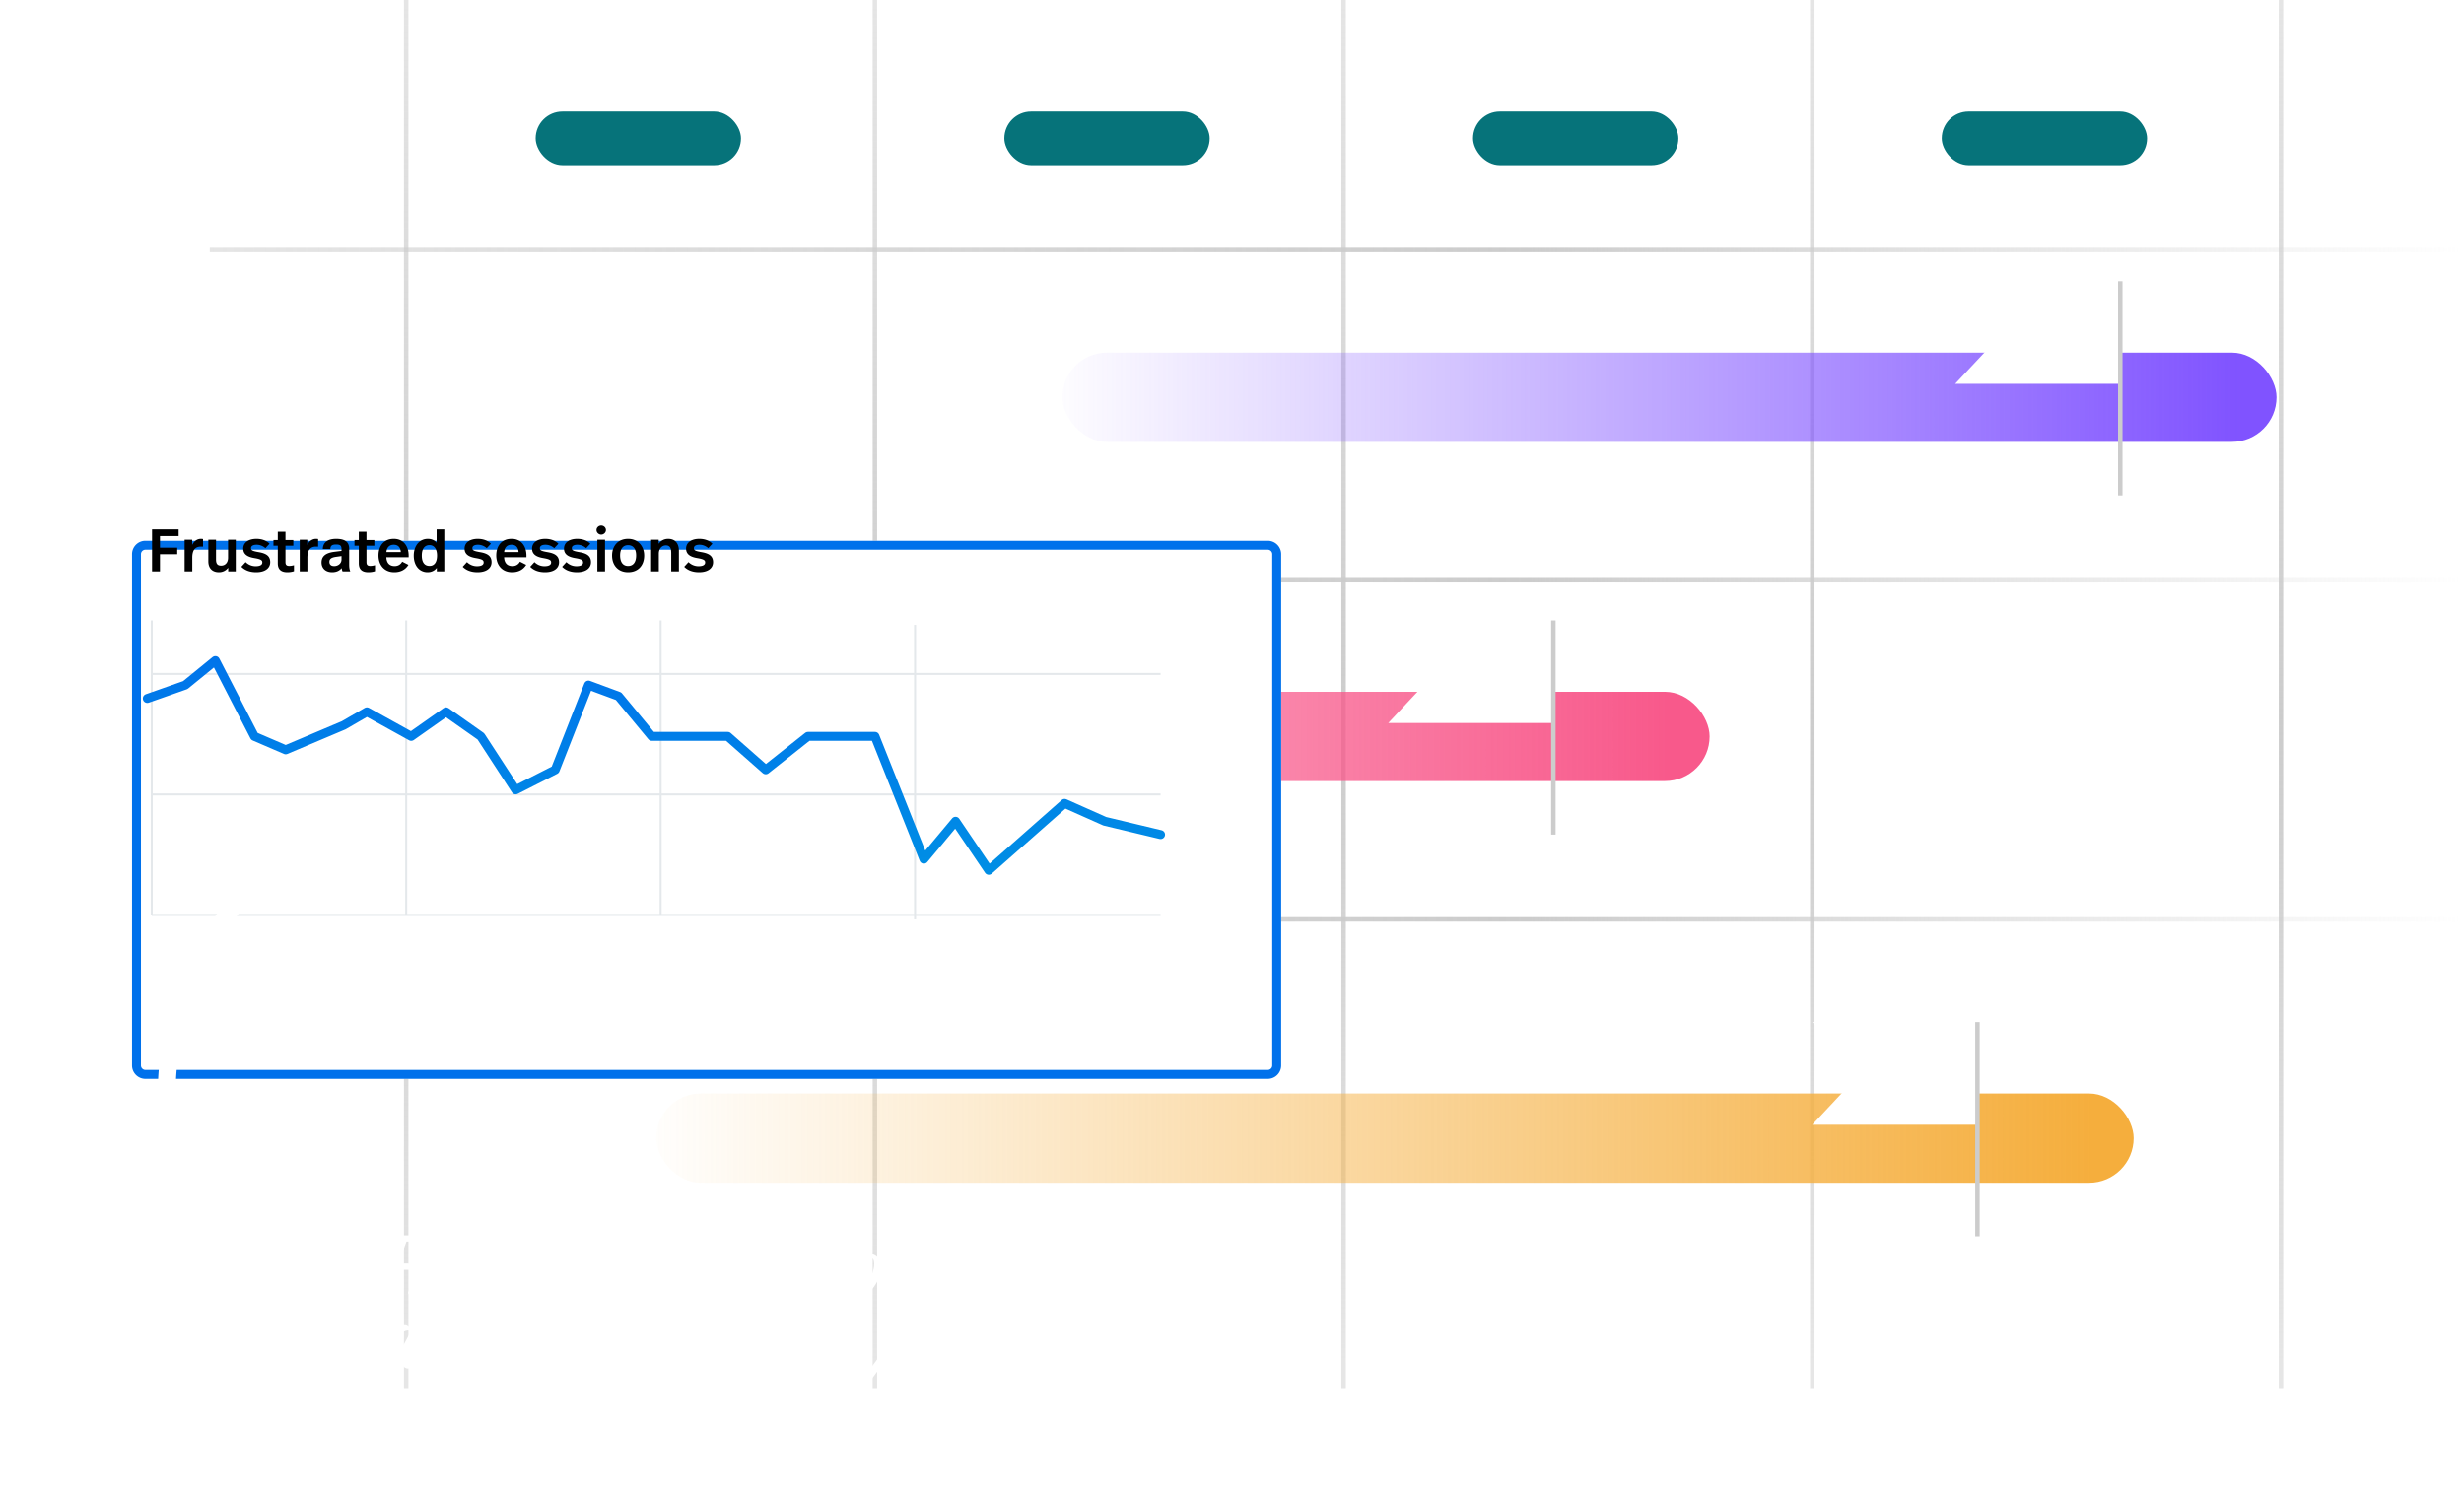 <svg width="552" height="334" fill="none" xmlns="http://www.w3.org/2000/svg">
  <path d="M91 0v311" stroke="url(#a)"/>
  <path d="M196 0v311" stroke="url(#b)"/>
  <path d="M301 0v311" stroke="url(#c)"/>
  <path d="M406 0v311" stroke="url(#d)"/>
  <path d="M511 0v311" stroke="url(#e)"/>
  <path d="M47 56h505" stroke="url(#f)"/>
  <path d="M47 130h505" stroke="url(#g)"/>
  <path d="M47 206h505" stroke="url(#h)"/>
  <rect x="238" y="79" width="272" height="20" rx="10" fill="url(#i)"/>
  <rect x="52" y="155" width="331" height="20" rx="10" fill="url(#j)"/>
  <rect x="147" y="245" width="331" height="20" rx="10" fill="url(#k)"/>
  <rect x="120" y="25" width="46" height="12" rx="6" fill="#06737A"/>
  <rect x="225" y="25" width="46" height="12" rx="6" fill="#06737A"/>
  <rect x="330" y="25" width="46" height="12" rx="6" fill="#06737A"/>
  <rect x="435" y="25" width="46" height="12" rx="6" fill="#06737A"/>
  <path d="M438 63h37v23h-37l10.756-11.5L438 63ZM311 139h37v23h-37l10.756-11.5L311 139ZM406 229h37v23h-37l10.756-11.5L406 229Z" fill="#fff"/>
  <path d="M475 63v48M348 139v48M443 229v48" stroke="#CCC"/>
  <g filter="url(#l)">
    <path d="M20 105a3 3 0 0 1 3-3h251.44a3 3 0 0 1 3 3v114.564a3 3 0 0 1-3 3H23a3 3 0 0 1-3-3V105Z" fill="#fff"/>
    <path d="M21 105a2 2 0 0 1 2-2h251.44a2 2 0 0 1 2 2v114.564a2 2 0 0 1-2 2H23a2 2 0 0 1-2-2V105Z" stroke="#0071EB" stroke-width="2"/>
  </g>
  <path d="M40.016 118.592h-5.954V128h1.774v-3.83h3.87v-1.479h-3.87v-2.594h4.18v-1.505Zm4.983 2.124c-.766 0-1.465.43-1.949 1.357v-1.156h-1.693V128h1.72v-3.078c0-1.949.86-2.473 1.976-2.473.094 0 .202 0 .43.014v-1.707a2.808 2.808 0 0 0-.484-.04Zm7.814.201h-1.72v4.032c0 1.089-.645 1.761-1.546 1.761-.806 0-1.156-.39-1.156-1.371v-4.422h-1.72v4.812c0 1.666.981 2.459 2.379 2.459.806 0 1.546-.336 2.07-1.008v.82h1.693v-7.083Zm4.633-.201c-1.707 0-2.957.792-2.957 2.177 0 1.169.78 1.841 2.46 2.123 1.586.269 1.814.511 1.814.995 0 .511-.47.833-1.492.833a3.154 3.154 0 0 1-2.244-.927l-.954 1.048c.739.753 1.827 1.223 3.32 1.223 2.029 0 3.144-.927 3.144-2.244 0-1.358-.86-1.949-2.567-2.245-1.398-.242-1.734-.403-1.734-.9 0-.457.417-.766 1.25-.766.753 0 1.412.282 1.976.766l.927-.995c-.658-.645-1.626-1.088-2.943-1.088Zm6.506-1.586h-1.72v1.854h-.968v1.264h.968v3.911c0 1.223.551 2.029 2.15 2.029.578 0 1.076-.094 1.479-.228v-1.344c-.31.08-.672.161-1.062.161-.645 0-.847-.282-.847-.874v-3.655h1.761v-1.264h-1.76v-1.854Zm6.838 1.586c-.766 0-1.465.43-1.949 1.357v-1.156h-1.693V128h1.72v-3.078c0-1.949.86-2.473 1.976-2.473.094 0 .201 0 .43.014v-1.707a2.81 2.81 0 0 0-.484-.04Zm4.536 0c-1.814 0-2.97.725-3.01 2.284h1.693c.013-.739.39-1.021 1.277-1.021.967 0 1.223.269 1.223 1.089v.349l-1.586.202c-2.083.255-2.89 1.088-2.89 2.392 0 1.263.874 2.177 2.392 2.177.753 0 1.573-.228 2.11-.927.04.255.108.511.202.739h1.734c-.202-.497-.242-.995-.242-1.546v-3.507c0-1.398-.793-2.231-2.903-2.231Zm1.183 3.857v.766c0 .887-.766 1.478-1.64 1.478-.753 0-1.075-.389-1.075-.954 0-.672.457-.981 1.572-1.129l1.143-.161Zm5.595-5.443h-1.72v1.854h-.968v1.264h.968v3.911c0 1.223.551 2.029 2.15 2.029.578 0 1.076-.094 1.479-.228v-1.344c-.31.08-.672.161-1.062.161-.645 0-.847-.282-.847-.874v-3.655h1.76v-1.264h-1.76v-1.854Zm6.115 1.586c-2.217 0-3.427 1.559-3.427 3.722 0 2.137 1.304 3.75 3.535 3.75 1.478 0 2.526-.605 3.172-1.653l-1.398-.712c-.31.578-.86.994-1.694.994-1.129 0-1.8-.672-1.854-1.975h5v-.35c0-2.191-1.21-3.776-3.334-3.776Zm-.013 1.317c.927 0 1.505.537 1.586 1.639h-3.226c.094-1.075.699-1.639 1.64-1.639Zm11.328-3.441h-1.72v2.997c-.444-.551-1.089-.873-1.976-.873-1.841 0-3.145 1.532-3.145 3.749 0 2.191 1.21 3.723 3.105 3.723.726 0 1.519-.269 2.056-.981V128h1.68v-9.408Zm-3.306 3.521c.954 0 1.68.766 1.68 2.339 0 1.586-.672 2.325-1.68 2.325-1.129 0-1.734-.806-1.734-2.325 0-1.505.632-2.339 1.734-2.339Zm10.804-1.397c-1.707 0-2.957.792-2.957 2.177 0 1.169.78 1.841 2.46 2.123 1.586.269 1.814.511 1.814.995 0 .511-.47.833-1.491.833a3.154 3.154 0 0 1-2.245-.927l-.954 1.048c.739.753 1.828 1.223 3.319 1.223 2.03 0 3.145-.927 3.145-2.244 0-1.358-.86-1.949-2.567-2.245-1.397-.242-1.733-.403-1.733-.9 0-.457.416-.766 1.25-.766.752 0 1.411.282 1.975.766l.928-.995c-.659-.645-1.627-1.088-2.944-1.088Zm7.568 0c-2.217 0-3.427 1.559-3.427 3.722 0 2.137 1.304 3.75 3.535 3.75 1.478 0 2.527-.605 3.172-1.653l-1.398-.712c-.309.578-.86.994-1.693.994-1.129 0-1.801-.672-1.855-1.975h5v-.35c0-2.191-1.21-3.776-3.334-3.776Zm-.013 1.317c.927 0 1.505.537 1.586 1.639h-3.226c.094-1.075.699-1.639 1.64-1.639Zm7.565-1.317c-1.707 0-2.957.792-2.957 2.177 0 1.169.78 1.841 2.46 2.123 1.586.269 1.814.511 1.814.995 0 .511-.47.833-1.491.833a3.154 3.154 0 0 1-2.245-.927l-.954 1.048c.739.753 1.828 1.223 3.319 1.223 2.03 0 3.145-.927 3.145-2.244 0-1.358-.86-1.949-2.567-2.245-1.397-.242-1.733-.403-1.733-.9 0-.457.416-.766 1.25-.766.752 0 1.411.282 1.975.766l.928-.995c-.659-.645-1.627-1.088-2.944-1.088Zm7.153 0c-1.707 0-2.956.792-2.956 2.177 0 1.169.779 1.841 2.459 2.123 1.586.269 1.814.511 1.814.995 0 .511-.47.833-1.491.833a3.154 3.154 0 0 1-2.245-.927l-.954 1.048c.739.753 1.828 1.223 3.32 1.223 2.029 0 3.145-.927 3.145-2.244 0-1.358-.861-1.949-2.567-2.245-1.398-.242-1.734-.403-1.734-.9 0-.457.416-.766 1.25-.766.752 0 1.411.282 1.975.766l.928-.995c-.659-.645-1.627-1.088-2.944-1.088Zm5.378-2.971c-.551 0-1.048.444-1.048 1.008 0 .565.497 1.022 1.048 1.022.564 0 1.062-.457 1.062-1.022 0-.564-.498-1.008-1.062-1.008Zm.86 3.172h-1.72V128h1.72v-7.083Zm5.167-.201c-2.231 0-3.589 1.559-3.589 3.736 0 2.164 1.331 3.736 3.589 3.736s3.602-1.519 3.602-3.736c0-2.11-1.385-3.736-3.602-3.736Zm0 1.411c1.088 0 1.801.779 1.801 2.298 0 1.532-.659 2.365-1.801 2.365-1.129 0-1.788-.833-1.788-2.365 0-1.519.699-2.298 1.788-2.298Zm8.978-1.411c-.833 0-1.586.336-2.123 1.115v-.914h-1.694V128h1.721v-3.965c0-1.102.672-1.855 1.572-1.855.968 0 1.21.659 1.21 1.788V128h1.72v-4.583c0-1.693-.86-2.701-2.406-2.701Zm6.97 0c-1.707 0-2.957.792-2.957 2.177 0 1.169.78 1.841 2.46 2.123 1.586.269 1.814.511 1.814.995 0 .511-.47.833-1.492.833a3.152 3.152 0 0 1-2.244-.927l-.955 1.048c.74.753 1.828 1.223 3.32 1.223 2.03 0 3.145-.927 3.145-2.244 0-1.358-.86-1.949-2.567-2.245-1.398-.242-1.734-.403-1.734-.9 0-.457.417-.766 1.25-.766.753 0 1.411.282 1.976.766l.927-.995c-.658-.645-1.626-1.088-2.943-1.088Z" fill="#000"/>
  <path d="M34 151h226M34 178h226M34 205h226M34 139v66M91 139v66M148 139v66M205 140v66" stroke="#E4E8EB" stroke-width=".452"/>
  <path d="m33 156.494 8.51-2.998L48.247 148 57 164.988 64 168l13-5.5 5.195-3.008 9.929 5.496 7.8-5.496 7.801 5.496 7.801 11.991 8.864-4.497 7.447-18.986 6.737 2.498 7.446 8.994h17.02l8.51 7.494 9.45-7.494h15.016l10.96 27.514 7.092-8.494L221.514 195l16.986-15 9 4.008L260 187" stroke="url(#m)" stroke-width="2" stroke-linecap="round" stroke-linejoin="round"/>
  <path d="M94.788 276.799h-5.46c-.136 0-.35.02-.448.176-.078.136 0 .351.078.468a.865.865 0 0 0 .117.136l-.214.605c-.351.975-.702 1.93-1.053 2.905l-1.287 3.51c-.37.994-.722 2.008-1.092 3.022-.175.488-.37.975-.546 1.463v.019c-.058.176-.02.332.078.488.136.195.351.39.566.506.214.117.467.234.72.234.137 0 .39 0 .45-.175.155-.39.292-.799.448-1.209.35-.975.702-1.93 1.053-2.905l.624-1.716c.195.097.39.175.604.175h2.828c.155 0 .37-.019.448-.175.078-.137 0-.351-.078-.468a1.561 1.561 0 0 0-.566-.507c-.214-.117-.468-.254-.72-.254H89.27l.215-.565c.37-.994.721-2.008 1.092-3.022.156-.449.331-.878.487-1.326h4.64c.157 0 .371-.02.45-.156.097-.156 0-.371-.079-.488a1.57 1.57 0 0 0-.565-.507c-.215-.117-.468-.234-.722-.234Zm-.218 4.271c-.117.273-.214.565-.312.838-.253.683-.487 1.365-.74 2.028-.293.819-.605 1.638-.898 2.457a68.728 68.728 0 0 1-.78 2.125c-.117.351-.253.683-.37 1.034v.019c-.059.137.02.254.097.351.117.156.312.292.488.39.175.097.37.195.585.234.097 0 .312.019.35-.098l.098-.273c.39-1.072.936-2.086 1.6-3.022 1.696-2.418 3.06-3.471 5.342-5.167.234-.175-.156-.565-.312-.682a1.767 1.767 0 0 0-.605-.312c-.136-.02-.331-.098-.448-.02-.956.605-2.164 1.658-3.373 3.178l.41-1.15c.116-.351.253-.702.37-1.033 0-.02.02-.02.02-.02.038-.136-.04-.253-.098-.351a2.27 2.27 0 0 0-.488-.39c-.195-.097-.39-.214-.604-.234-.078 0-.293-.019-.332.098Zm10.609 9.242c.019-.176.058-.351.097-.526v.019c.293-1.462.78-2.866 1.267-4.27l.956-2.594.37-1.033a.21.21 0 0 0 0-.156c-.019-.078-.058-.136-.097-.195-.117-.156-.312-.292-.488-.39-.175-.097-.39-.214-.585-.234h-.195c-.078.02-.136.039-.156.098l-.292.565c-.254.488-.507.956-.78 1.423-.37.644-.741 1.287-1.15 1.911a44.219 44.219 0 0 1-1.346 1.97c-.448.585-.916 1.15-1.443 1.638l-.136.136.019-.039c-.253.215-.507.429-.799.585 0-.273.039-.546.078-.819.019-.156.039-.331.078-.468 0-.039.019-.058.019-.097.312-1.482.839-2.945 1.385-4.349.214-.526.429-1.052.663-1.579.058-.117-.039-.253-.098-.351-.117-.156-.312-.292-.487-.39-.176-.097-.39-.214-.585-.234-.098 0-.293-.019-.351.098a50.005 50.005 0 0 0-1.443 3.704c-.293.917-.566 1.872-.722 2.828-.097.565-.156 1.189.02 1.755.097.331.35.565.604.76.37.292.878.487 1.346.448.565-.058 1.053-.37 1.462-.701a10.17 10.17 0 0 0 1.502-1.541l-.059.234c-.058.273-.117.527-.156.8-.019.097-.058.214-.058.312-.02.136.175.331.253.389.156.156.371.293.566.371.156.058.351.156.526.117l.117-.02c.078-.039.098-.097.098-.175Zm-4.583-2.437v-.039.039Zm4.661 2.008.019-.078-.019.078Zm9.099-6.454c.117-1.462-.527-2.515-2.126-2.515-1.676 0-3.236 1.755-3.119 3.509.117 1.833 2.262 2.847 1.989 4.271-.098.487-.546.741-1.209.741-1.034 0-1.463-.878-1.775-1.775-.156-.448-1.774.234-1.521.878.566 1.462 1.287 2.066 2.672 2.066 1.813 0 3.275-1.111 3.431-2.612.059-.702-.331-1.346-.721-1.872-.429-.566-.936-1.112-1.17-1.775-.312-.897.059-2.281.897-2.281.721 0 1.072.721 1.072 2.008 0 .644 1.521.039 1.58-.643Zm-.072 5.908c.019.215.058.429.175.624h.02c.136.175.273.312.468.429.175.097.409.195.604.195.117 0 .312 0 .371-.137.058-.117.019-.253-.02-.351a2.074 2.074 0 0 1-.019-.604c.039-.429.136-.838.253-1.267-.019.039-.019.078-.039.117.195-.741.468-1.463.741-2.184l.702-1.931c.195-.546.39-1.072.585-1.618h2.145c.137 0 .312 0 .39-.136.059-.117 0-.293-.078-.39a1.388 1.388 0 0 0-.468-.429c-.175-.098-.39-.195-.604-.195h-.975l.565-1.541c.117-.312.234-.643.351-.955v-.02c.137-.351-.273-.682-.526-.819-.195-.097-.39-.195-.605-.195-.117 0-.331 0-.39.137-.156.448-.331.897-.487 1.365-.234.682-.488 1.345-.741 2.028h-.878c-.117 0-.292 0-.37.136-.078.117 0 .293.058.39.117.176.293.332.468.429.098.059.215.098.312.137l-.916 2.573c-.39 1.014-.761 2.048-.975 3.101-.078.37-.137.741-.117 1.111Zm1.56.702c0-.02 0-.02 0 0Zm.019-.039c0 .019.02.039.02.058l-.02-.058Zm5.823-8.93c-.117.273-.215.565-.312.838-.254.683-.488 1.365-.741 2.028-.293.819-.605 1.638-.897 2.457a70.052 70.052 0 0 1-.78 2.125c-.117.351-.254.683-.371 1.034v.019c-.058.137.02.254.098.351.117.156.312.292.487.39.176.097.371.195.585.234.098 0 .312.019.351-.098l.098-.273c.39-1.072.936-2.086 1.599-3.022 1.696-2.418 3.061-3.471 5.342-5.167.234-.175-.156-.565-.312-.682a1.765 1.765 0 0 0-.604-.312c-.137-.02-.332-.098-.449-.02-.955.605-2.164 1.658-3.373 3.178l.409-1.15c.117-.351.254-.702.371-1.033 0-.02.019-.02.019-.02.039-.136-.039-.253-.097-.351a2.285 2.285 0 0 0-.488-.39c-.195-.097-.39-.214-.604-.234-.078 0-.292-.019-.331.098Zm9.434-.156c-1.014 0-1.95.468-2.71 1.111-.956.799-1.677 1.813-2.243 2.905-.253.488-.468.995-.643 1.502a6.595 6.595 0 0 0-.371 1.482c-.039.409-.039.838.098 1.209.214.604.721 1.013 1.267 1.267.78.312 1.638.175 2.36-.215.604-.331 1.111-.838 1.599-1.345-.02.195-.02.41 0 .605.019.136.039.273.097.409.078.175.195.312.351.448.156.117.39.254.604.293.137.039.351.078.488-.02.097-.078.156-.214.078-.351 0-.019-.02-.039-.02-.058v-.02l-.019-.097c-.059-.468 0-.994.097-1.462.059-.273.117-.546.195-.819-.019.039-.019.078-.039.117a25.65 25.65 0 0 1 .839-2.438c.312-.897.643-1.774.955-2.671.078-.214.156-.429.254-.663.117-.331-.273-.663-.546-.819-.176-.097-.39-.195-.605-.195-.117 0-.331 0-.37.137-.078.175-.137.331-.215.487-.175.429-.37.839-.565 1.267-.293.566-.585 1.131-.897 1.697a17.635 17.635 0 0 1-1.111 1.833c-.39.565-.819 1.131-1.287 1.638l-.176.156c.039-.02.059-.059.098-.078-.468.448-.995.877-1.599 1.111l.117-.058a1.734 1.734 0 0 1-.449.117c0-.039-.019-.098-.019-.137-.059-.507.039-1.014.175-1.501-.019.019-.019.058-.039.097.156-.585.39-1.17.663-1.735.312-.624.663-1.229 1.073-1.794.214-.312.487-.624.76-.897.527-.507 1.151-.975 1.852-1.228-.058.019-.097.039-.136.039.273-.098.546-.156.819-.176-.039 0-.098.02-.137.02h.117c.137 0 .312-.02.39-.156.059-.117 0-.293-.078-.39-.117-.176-.292-.312-.468-.429-.175-.098-.39-.195-.604-.195Zm-4.27 8.716v.019-.019Zm.019.039c.02.019.02.019 0 0Zm5.187.389v-.039.039Zm0 .02c0-.02 0-.02 0 0Zm0 0c.019.019.019.058.019.078v-.02l-.019-.058Zm1.993-.741c.02.215.059.429.176.624h.019c.137.175.273.312.468.429.176.097.41.195.605.195.117 0 .312 0 .37-.137.059-.117.02-.253-.019-.351a2.11 2.11 0 0 1-.02-.604c.039-.429.137-.838.254-1.267-.02.039-.02.078-.039.117.195-.741.468-1.463.741-2.184l.701-1.931c.195-.546.39-1.072.585-1.618h2.145c.137 0 .312 0 .39-.136.059-.117 0-.293-.078-.39a1.388 1.388 0 0 0-.468-.429c-.175-.098-.39-.195-.604-.195h-.975l.565-1.541c.117-.312.234-.643.351-.955v-.02c.137-.351-.273-.682-.526-.819-.195-.097-.39-.195-.605-.195-.117 0-.331 0-.39.137-.156.448-.331.897-.487 1.365-.234.682-.487 1.345-.741 2.028h-.877c-.117 0-.293 0-.371.136-.078.117 0 .293.059.39.117.176.292.332.468.429.097.059.214.098.312.137l-.917 2.573c-.39 1.014-.76 2.048-.975 3.101-.078.37-.136.741-.117 1.111Zm1.56.702c0-.02 0-.02 0 0Zm.02-.039c0 .019.019.039.019.058l-.019-.058Zm10.807-7.76c-.098-.215-.273-.41-.429-.566a2.85 2.85 0 0 0-.897-.546 3.064 3.064 0 0 0-1.385-.234c-.37.02-.741.137-1.072.312-.838.41-1.54 1.131-2.086 1.872a8.66 8.66 0 0 0-1.482 3.081c-.234.858-.39 1.872 0 2.73.234.507.663.897 1.131 1.169a3.203 3.203 0 0 0 1.677.468c1.091 0 2.027-.721 2.749-1.462.136-.136.273-.273.409-.429.078-.097-.058-.292-.097-.351-.117-.156-.312-.292-.488-.39-.175-.097-.39-.195-.585-.214-.136-.02-.253-.02-.351.078-.253.273-.487.546-.76.78-.448.39-.955.721-1.521.877-.136.02-.253.039-.39.039H140.625a.148.148 0 0 0-.039-.078c-.019-.078-.058-.156-.078-.234-.156-.546-.097-1.15 0-1.716l.059-.234c.117.098.253.176.409.234.156.059.351.137.527.117.37-.058.721-.156 1.072-.292a6.614 6.614 0 0 0 2.008-1.131c.41-.332.761-.702 1.053-1.112.332-.468.624-.975.78-1.521.137-.409.195-.838.02-1.247Zm-5.635 4.133c.351-.994.858-1.95 1.54-2.769.214-.253.448-.507.702-.721.448-.39.975-.741 1.54-.897.137-.019.254-.039.39-.039.02.156.02.312-.019.468-.117.526-.39 1.053-.683 1.501-.273.41-.604.78-.955 1.112a6.42 6.42 0 0 1-2.34 1.287l-.175.058Zm14.99-10.49c-.176.526-.371 1.033-.566 1.56-.409 1.092-.78 2.203-1.189 3.295l-.02.039a5.17 5.17 0 0 1-.214.488c-.176.429-.371.838-.566 1.248-.273.584-.565 1.15-.877 1.715a25.842 25.842 0 0 1-1.131 1.833c-.39.566-.8 1.131-1.287 1.619a.917.917 0 0 0-.137.156c-.429.429-.936.819-1.54 1.033l.137-.039a2.006 2.006 0 0 1-.468.117c0-.058-.02-.097-.02-.136-.058-.507.059-1.034.176-1.521-.02.039-.02.078-.039.117.175-.605.409-1.17.663-1.736a12.71 12.71 0 0 1 1.072-1.794c.253-.331.487-.624.78-.916.526-.507 1.111-.955 1.794-1.189h-.059c.273-.078.546-.137.819-.156h-.058c.136 0 .312 0 .39-.137.058-.117 0-.292-.078-.39a1.248 1.248 0 0 0-.468-.429c-.176-.097-.39-.195-.605-.195-1.014 0-1.95.468-2.71 1.112-.955.799-1.677 1.813-2.242 2.905-.234.487-.468.975-.644 1.501a7.498 7.498 0 0 0-.351 1.482c-.058.39-.058.819.078 1.209.215.585.722 1.014 1.287 1.248.761.331 1.618.195 2.34-.195.604-.351 1.15-.858 1.599-1.384v.097c-.02.312-.02.644.097.936v.02c.078.175.195.312.351.429.176.136.41.272.605.311.156.02.37.059.487-.019.098-.098.156-.214.098-.351a.27.27 0 0 1-.039-.117v.059l-.02-.117v-.02.02c-.039-.488.02-.995.117-1.463a5.56 5.56 0 0 1 .176-.819c0 .039-.02.078-.02.117.176-.663.41-1.306.644-1.969l.76-2.126c.215-.546.41-1.111.624-1.657 0-.039.02-.039.02-.058l.39-1.073c.292-.838.604-1.677.916-2.515.136-.41.292-.819.448-1.248v-.02c.137-.331-.273-.663-.546-.819-.175-.097-.39-.195-.585-.195-.116 0-.331 0-.389.137Zm-3.432 5.889c.019 0 .019-.02.039-.02-.02 0-.02 0-.039.02Zm.877 7.819c.02.019.02.039.02.058l-.02-.058Zm12.437-6.162c.117-1.462-.526-2.515-2.125-2.515-1.677 0-3.237 1.755-3.12 3.509.117 1.833 2.262 2.847 1.989 4.271-.098.487-.546.741-1.209.741-1.033 0-1.462-.878-1.774-1.775-.156-.448-1.775.234-1.521.878.565 1.462 1.287 2.066 2.671 2.066 1.813 0 3.276-1.111 3.432-2.612.058-.702-.332-1.346-.722-1.872-.429-.566-.936-1.112-1.17-1.775-.312-.897.059-2.281.897-2.281.722 0 1.073.721 1.073 2.008 0 .644 1.521.039 1.579-.643Zm7.154-1.189c-.097-.215-.273-.41-.428-.566a2.85 2.85 0 0 0-.897-.546 3.064 3.064 0 0 0-1.385-.234c-.37.02-.741.137-1.072.312-.839.41-1.541 1.131-2.087 1.872a8.676 8.676 0 0 0-1.482 3.081c-.234.858-.389 1.872 0 2.73.234.507.663.897 1.131 1.169a3.203 3.203 0 0 0 1.677.468c1.092 0 2.028-.721 2.75-1.462.136-.136.273-.273.409-.429.078-.097-.058-.292-.097-.351-.117-.156-.312-.292-.488-.39-.175-.097-.39-.195-.585-.214-.136-.02-.253-.02-.351.078-.253.273-.487.546-.76.78-.449.39-.956.721-1.521.877-.137.02-.254.039-.39.039H167.017a.155.155 0 0 0-.039-.078c-.02-.078-.059-.156-.078-.234-.156-.546-.098-1.15 0-1.716l.058-.234c.117.098.254.176.41.234.156.059.351.137.526.117a5.135 5.135 0 0 0 1.073-.292 6.614 6.614 0 0 0 2.008-1.131c.41-.332.761-.702 1.053-1.112.332-.468.624-.975.78-1.521.136-.409.195-.838.019-1.247Zm-5.635 4.133c.351-.994.858-1.95 1.541-2.769.214-.253.448-.507.702-.721.448-.39.975-.741 1.54-.897.137-.019.254-.039.39-.039.02.156.02.312-.019.468-.117.526-.39 1.053-.683 1.501-.273.41-.604.78-.955 1.112a6.42 6.42 0 0 1-2.34 1.287l-.176.058Zm12.591-2.944c.117-1.462-.526-2.515-2.125-2.515-1.677 0-3.237 1.755-3.12 3.509.117 1.833 2.262 2.847 1.989 4.271-.098.487-.546.741-1.209.741-1.034 0-1.463-.878-1.775-1.775-.156-.448-1.774.234-1.52.878.565 1.462 1.286 2.066 2.671 2.066 1.813 0 3.276-1.111 3.432-2.612.058-.702-.332-1.346-.722-1.872-.429-.566-.936-1.112-1.17-1.775-.312-.897.059-2.281.897-2.281.722 0 1.073.721 1.073 2.008 0 .644 1.521.039 1.579-.643Zm6.665 0c.117-1.462-.527-2.515-2.126-2.515-1.677 0-3.237 1.755-3.12 3.509.117 1.833 2.262 2.847 1.989 4.271-.097.487-.546.741-1.209.741-1.033 0-1.462-.878-1.774-1.775-.156-.448-1.774.234-1.521.878.566 1.462 1.287 2.066 2.671 2.066 1.814 0 3.276-1.111 3.432-2.612.059-.702-.331-1.346-.721-1.872-.429-.566-.936-1.112-1.17-1.775-.312-.897.058-2.281.897-2.281.721 0 1.072.721 1.072 2.008 0 .644 1.521.039 1.58-.643Zm2.022-2.437-3.101 8.54c-.097.234.371.604.585.721.234.137.819.39.936.137.332-.955 2.984-8.17 3.101-8.521.078-.292-.312-.585-.585-.741-.254-.136-.858-.39-.936-.136Zm1.053-2.925c-.039.136.039.253.097.351.137.156.332.292.488.39.195.097.39.195.604.234.078 0 .292.019.331-.098.137-.331.254-.663.371-.994.039-.137-.02-.254-.098-.351-.117-.156-.312-.293-.487-.39-.175-.098-.39-.215-.585-.234-.097 0-.312-.02-.351.097-.117.332-.234.663-.37.995Zm6.827 3.412c-.78-.585-1.814-.78-2.73-.448-.41.136-.78.331-1.112.604-.37.273-.701.605-1.013.956-.683.779-1.19 1.715-1.56 2.69-.546 1.502-.878 3.569.604 4.68.78.585 1.794.78 2.73.448.409-.136.78-.351 1.111-.604a5.77 5.77 0 0 0 .995-.955 9.14 9.14 0 0 0 1.579-2.691c.546-1.502.858-3.568-.604-4.68Zm-5.265 7.312c-.097-.663 0-1.345.156-1.989.078-.214.137-.429.215-.643.019-.02.019-.039.019-.059.41-1.092 1.033-2.145 1.852-2.964.41-.409.897-.779 1.443-.994a3.19 3.19 0 0 1 .585-.117H195.57a.443.443 0 0 0 .058.098c.078.175.117.331.156.507.098.662.02 1.364-.156 2.008a7.866 7.866 0 0 1-.195.643 8.828 8.828 0 0 1-1.872 3.023c-.429.409-.897.78-1.442.975-.195.078-.39.117-.585.136h-.156c-.02-.019-.039-.019-.059-.019a.443.443 0 0 1-.058-.098 2.22 2.22 0 0 1-.176-.507Zm.176.605c-.039-.039-.098-.078.019 0h-.019Zm8.423-8.209c-.02.156-.039.292-.078.448v.02c-.02.019-.02.039-.02.058-.292 1.443-.78 2.866-1.267 4.251l-.955 2.593c-.117.351-.254.683-.371 1.034a.22.22 0 0 0 0 .156c.02.078.059.136.098.195.117.155.311.292.487.389.175.098.39.215.585.234h.195c.078-.019.136-.039.156-.097l.292-.565c.254-.488.507-.956.78-1.424.371-.643.741-1.287 1.151-1.911.429-.663.877-1.326 1.345-1.969.449-.585.936-1.131 1.443-1.638l.176-.176c.019-.019-.039.039-.059.078.254-.214.507-.428.8-.584 0 .273-.039.545-.078.818-.02.156-.039.332-.078.468l-.02.078v.02c-.273 1.501-.838 2.944-1.384 4.348-.215.527-.429 1.053-.663 1.58-.059.117.019.253.097.351.117.155.312.292.488.389.175.098.39.215.585.234.097 0 .292.02.351-.097a42.966 42.966 0 0 0 1.423-3.705c.312-.916.585-1.872.741-2.827.097-.566.156-1.19-.02-1.755-.097-.331-.351-.565-.604-.76-.371-.293-.877-.488-1.345-.449-.566.059-1.053.371-1.482.702a11.07 11.07 0 0 0-1.482 1.54l.058-.234c.059-.273.117-.526.156-.799l.059-.312c.019-.136-.176-.331-.254-.39a1.771 1.771 0 0 0-.565-.37c-.156-.059-.351-.156-.527-.117-.039 0-.078.019-.117.019-.078.039-.097.098-.097.176Zm-.098.526c0-.019 0-.039.02-.058l-.02.058Zm13.501 1.716c.117-1.462-.527-2.515-2.125-2.515-1.677 0-3.237 1.755-3.12 3.509.117 1.833 2.262 2.847 1.989 4.271-.098.487-.546.741-1.209.741-1.034 0-1.463-.878-1.775-1.775-.156-.448-1.774.234-1.521.878.566 1.462 1.287 2.066 2.672 2.066 1.813 0 3.276-1.111 3.432-2.612.058-.702-.332-1.346-.722-1.872-.429-.566-.936-1.112-1.17-1.775-.312-.897.059-2.281.897-2.281.722 0 1.073.721 1.073 2.008 0 .644 1.52.039 1.579-.643ZM90.733 296.914c-1.014 0-1.95.468-2.71 1.111-.956.799-1.678 1.813-2.243 2.905-.254.488-.468.995-.644 1.502a6.594 6.594 0 0 0-.37 1.482c-.039.409-.039.838.097 1.209.215.604.722 1.013 1.268 1.267.78.312 1.638.175 2.36-.215.604-.331 1.11-.838 1.598-1.345-.02.195-.02.41 0 .605.02.136.04.273.098.409.078.175.195.312.35.448.157.117.39.254.605.293.137.039.351.078.487-.02.098-.078.156-.214.078-.351 0-.019-.019-.039-.019-.058v-.02l-.02-.097c-.058-.468 0-.994.098-1.462.058-.273.117-.546.195-.819-.02.039-.02.078-.039.117.234-.839.526-1.638.838-2.438.312-.897.644-1.774.956-2.671.078-.214.156-.429.253-.663.117-.331-.273-.663-.546-.819-.175-.097-.39-.195-.604-.195-.117 0-.332 0-.37.137-.078.175-.137.331-.215.487-.175.429-.37.839-.566 1.267a70.872 70.872 0 0 1-.896 1.697 17.639 17.639 0 0 1-1.112 1.833c-.39.565-.819 1.131-1.287 1.638l-.175.156c.039-.02.058-.059.097-.078-.468.448-.994.877-1.599 1.111l.117-.058a1.725 1.725 0 0 1-.448.117c0-.039-.02-.098-.02-.137-.058-.507.04-1.014.176-1.501-.02.019-.02.058-.04.097.157-.585.39-1.17.664-1.735a12.79 12.79 0 0 1 1.072-1.794c.215-.312.488-.624.76-.897.527-.507 1.151-.975 1.853-1.228-.058.019-.097.039-.136.039.273-.098.546-.156.819-.176-.04 0-.098.02-.137.02h.117c.136 0 .312-.02.39-.156.059-.117 0-.293-.078-.39-.117-.176-.292-.312-.468-.429-.175-.098-.39-.195-.604-.195Zm-4.27 8.716v.019-.019Zm.019.039c.02.019.02.019 0 0Zm5.186.389v-.039.039Zm0 .02c0-.02 0-.02 0 0Zm0 0c.02.019.02.058.02.078v-.02l-.02-.058Zm4.178-9.008c-.117.273-.215.565-.312.838-.254.683-.488 1.365-.74 2.028-.293.819-.605 1.638-.898 2.457a68.989 68.989 0 0 1-.78 2.125c-.117.351-.253.683-.37 1.034v.019c-.059.137.02.254.097.351.117.156.312.292.488.39.175.097.37.195.585.234.097 0 .312.019.35-.098l.098-.273c.39-1.072.936-2.086 1.599-3.022 1.696-2.418 3.061-3.471 5.343-5.167.234-.175-.156-.565-.312-.682a1.77 1.77 0 0 0-.605-.312c-.136-.02-.331-.098-.448-.02-.956.605-2.165 1.658-3.374 3.178l.41-1.15c.117-.351.253-.702.37-1.033 0-.02.02-.02.02-.02.039-.136-.04-.253-.098-.351a2.27 2.27 0 0 0-.487-.39c-.195-.097-.39-.214-.605-.234-.078 0-.292-.019-.331.098Zm11.497 1.17c-.097-.215-.273-.41-.429-.566a2.838 2.838 0 0 0-.897-.546 3.06 3.06 0 0 0-1.384-.234c-.371.02-.741.137-1.073.312-.838.41-1.54 1.131-2.086 1.872a8.672 8.672 0 0 0-1.482 3.081c-.234.858-.39 1.872 0 2.73.234.507.663.897 1.131 1.169a3.203 3.203 0 0 0 1.677.468c1.092 0 2.028-.721 2.749-1.462.137-.136.273-.273.41-.429.078-.097-.059-.292-.098-.351-.117-.156-.312-.292-.487-.39-.176-.097-.39-.195-.585-.214-.137-.02-.254-.02-.351.078-.254.273-.488.546-.761.78-.448.39-.955.721-1.52.877-.137.02-.254.039-.39.039H101.533a.155.155 0 0 0-.039-.078c-.02-.078-.059-.156-.078-.234-.156-.546-.098-1.15 0-1.716l.058-.234c.117.098.254.176.41.234.156.059.351.137.526.117.37-.058.721-.156 1.072-.292a6.607 6.607 0 0 0 2.009-1.131c.409-.332.76-.702 1.053-1.112.331-.468.624-.975.78-1.521.136-.409.195-.838.019-1.247Zm-5.635 4.133c.351-.994.858-1.95 1.54-2.769.215-.253.449-.507.702-.721.449-.39.975-.741 1.541-.897.136-.019.253-.039.39-.039.019.156.019.312-.02.468-.117.526-.39 1.053-.682 1.501-.273.41-.605.78-.956 1.112a6.408 6.408 0 0 1-2.339 1.287l-.176.058Zm18.589-10.49c-.176.526-.371 1.033-.566 1.56-.409 1.092-.78 2.203-1.189 3.295l-.02.039a5.17 5.17 0 0 1-.214.488c-.175.429-.37.838-.565 1.248a25.48 25.48 0 0 1-2.009 3.548c-.39.566-.799 1.131-1.287 1.619-.058.058-.097.097-.136.156-.429.429-.936.819-1.541 1.033l.137-.039a2.006 2.006 0 0 1-.468.117c0-.058-.02-.097-.02-.136-.058-.507.059-1.034.176-1.521-.02.039-.02.078-.039.117.175-.605.409-1.17.663-1.736.312-.624.663-1.228 1.072-1.794a8.91 8.91 0 0 1 .78-.916c.527-.507 1.112-.955 1.794-1.189h-.058c.273-.078.546-.137.819-.156h-.059c.137 0 .312 0 .39-.137.059-.117 0-.292-.078-.39a1.248 1.248 0 0 0-.468-.429c-.175-.097-.39-.195-.604-.195-1.014 0-1.95.468-2.711 1.112-.955.799-1.677 1.813-2.242 2.905-.234.487-.468.975-.644 1.501a7.498 7.498 0 0 0-.351 1.482c-.058.39-.058.819.078 1.209.215.585.722 1.014 1.287 1.248.761.331 1.619.195 2.34-.195.605-.351 1.151-.858 1.599-1.384v.097c-.019.312-.019.644.098.936v.02c.078.175.195.312.351.429.175.136.409.272.604.311.156.02.371.059.488-.019.097-.098.156-.214.097-.351-.019-.039-.039-.078-.039-.117v.059l-.019-.117v-.02.02a5.223 5.223 0 0 1 .117-1.463 5.56 5.56 0 0 1 .175-.819c0 .039-.019.078-.019.117.175-.663.409-1.306.643-1.969l.76-2.126c.215-.546.41-1.111.624-1.657 0-.039.02-.039.02-.058l.39-1.073c.292-.838.604-1.677.916-2.515.137-.41.293-.819.449-1.248v-.02c.136-.331-.273-.663-.546-.819-.176-.097-.39-.195-.585-.195-.117 0-.332 0-.39.137Zm-3.432 5.889c.02 0 .02-.02.039-.02-.019 0-.019 0-.039.02Zm.878 7.819c.019.019.019.039.019.058l-.019-.058Zm8.838-8.112c-.78-.585-1.813-.78-2.73-.448-.409.136-.78.331-1.111.604a6.676 6.676 0 0 0-1.014.956c-.683.779-1.19 1.715-1.56 2.69-.546 1.502-.877 3.569.604 4.68.78.585 1.794.78 2.73.448.41-.136.78-.351 1.112-.604.37-.273.702-.604.994-.955a9.143 9.143 0 0 0 1.58-2.691c.545-1.502.857-3.568-.605-4.68Zm-5.265 7.312c-.097-.663 0-1.345.156-1.989.078-.214.137-.429.215-.643.019-.02.019-.039.019-.059.41-1.092 1.034-2.145 1.853-2.964.409-.409.897-.779 1.443-.994a3.19 3.19 0 0 1 .585-.117H125.801c.02.039.039.078.059.098.078.175.117.331.156.507.097.662.019 1.364-.156 2.008-.059.214-.117.429-.195.643a8.844 8.844 0 0 1-1.872 3.023c-.429.409-.897.78-1.443.975-.195.078-.39.117-.585.136h-.156c-.02-.019-.039-.019-.059-.019a.443.443 0 0 1-.058-.098 2.22 2.22 0 0 1-.176-.507Zm.176.605c-.039-.039-.098-.078.019 0h-.019Zm7.426-8.209c-.019.273-.039.565-.039.838l-.117 2.028-.117 2.437-.117 2.126c-.019.331-.058.682-.058 1.033 0 .156.117.332.214.429.137.136.293.253.468.331.137.078.332.137.488.156.136 0 .292-.019.39-.156l.526-.838c.449-.682.877-1.345 1.306-2.028.468-.741.956-1.462 1.424-2.184l-.176 1.131c-.117.702-.214 1.424-.331 2.126-.039.234-.078.468-.098.682-.019.117-.058.234-.058.351 0 .059.019.098.019.137.039.078.078.156.137.214.117.156.253.273.409.351.137.078.273.136.41.175.117.02.39.059.487-.019 1.053-.955 2.048-2.008 2.867-3.159a13.11 13.11 0 0 0 1.813-3.373c.253-.702.448-1.423.565-2.145.02-.136-.136-.331-.214-.429-.137-.156-.371-.292-.566-.37-.253-.098-.74-.215-.799.156-.058.37-.136.721-.234 1.072.02-.039.02-.078.039-.117-.526 1.95-1.56 3.724-2.847 5.265-.019.019-.039.058-.078.078l.02-.059c.117-.819.234-1.618.37-2.437l.312-2.106c.059-.351.137-.702.176-1.033v-.02c.019-.136-.137-.351-.215-.429a2.004 2.004 0 0 0-.468-.331c-.156-.059-.331-.137-.487-.137-.156 0-.312 0-.39.137-.176.273-.351.565-.546.838a70.191 70.191 0 0 1-1.307 2.028c-.507.819-1.033 1.638-1.559 2.457l-.293.468.098-1.872c.039-.702.058-1.404.097-2.126.02-.331.059-.682.059-1.013v-.02c.019-.156-.117-.331-.215-.429a1.771 1.771 0 0 0-.565-.37c-.156-.059-.371-.137-.546-.098-.137.039-.254.098-.254.254Zm11.756 0c-.02.156-.039.292-.078.448v.02c-.02.019-.02.039-.02.058-.292 1.443-.78 2.866-1.267 4.251l-.956 2.593c-.117.351-.253.683-.37 1.034a.21.21 0 0 0 0 .156c.019.078.058.136.097.195.117.155.312.292.488.389.175.098.39.215.585.234h.195c.078-.019.136-.039.156-.097l.292-.565c.254-.488.507-.956.78-1.424.371-.643.741-1.287 1.151-1.911.429-.663.877-1.326 1.345-1.969.449-.585.936-1.131 1.443-1.638l.175-.176c.02-.019-.039.039-.058.078.253-.214.507-.428.799-.584 0 .273-.039.545-.078.818-.019.156-.039.332-.078.468l-.019.078v.02c-.273 1.501-.839 2.944-1.384 4.348-.215.527-.429 1.053-.663 1.58-.059.117.019.253.097.351.117.155.312.292.488.389.175.098.389.215.584.234.098 0 .293.02.351-.097a42.649 42.649 0 0 0 1.424-3.705c.312-.916.585-1.872.741-2.827.097-.566.156-1.19-.02-1.755-.097-.331-.351-.565-.604-.76-.371-.293-.878-.488-1.346-.449-.565.059-1.052.371-1.481.702a11.07 11.07 0 0 0-1.482 1.54l.058-.234c.059-.273.117-.526.156-.799l.059-.312c.019-.136-.176-.331-.254-.39a1.771 1.771 0 0 0-.565-.37c-.156-.059-.351-.156-.527-.117-.039 0-.078.019-.117.019-.078.039-.097.098-.097.176Zm-.098.526c0-.019 0-.039.02-.058l-.02.058ZM65.103 291.687a2 2 0 0 0 1.56-2.359l-3.599-17.637a2.001 2.001 0 0 0-3.92.8l3.2 15.677-15.677 3.199a2 2 0 1 0 .8 3.919l17.636-3.599Zm-8.687-97.033c-8.633 9.482-18.7 25.686-20.7 43.543-1.002 8.965.028 18.37 4.323 27.514 4.296 9.145 11.8 17.911 23.561 25.685l2.206-3.337c-11.247-7.435-18.21-15.669-22.146-24.049-3.936-8.379-4.902-17.024-3.968-25.368 1.876-16.76 11.411-32.211 19.682-41.296l-2.958-2.692ZM156.601 323.477c1.192-3.297 8.738-23.949 8.976-24.704.04 0 .04-.04.04-.04.238-.714-.477-1.35-.993-1.668-.596-.397-1.747-.873-2.224-.476-.914.715-1.827 1.39-2.701 2.105-1.112.913-4.249 3.256-5.282 4.17-.675.516.119 1.39.596 1.708.675.516 1.906.993 2.422.635.358-.278 1.271-.993 2.383-1.866l-6.632 18.19c-.278.714.556 1.429 1.231 1.826.635.318 1.946.795 2.184.12Zm16.641-12.988c.358 0 .715 0 1.033.04.159.04.318.08.437.119l.039.04.12.159c.039.159.119.357.158.556.159.874.04 1.827-.198 2.661v-.04c-.477 1.708-1.311 3.257-2.502 4.528l-.04.04-.159.158v-.039c-.874.794-1.867 1.469-2.979 1.866l.278-.119a8.022 8.022 0 0 1-2.541.516l.357-.039c-.596.039-1.152.039-1.708-.08l.08.04c-.08-.04-.159-.04-.239-.079-.039 0-.079 0-.119-.04l-.039-.04a1.14 1.14 0 0 1-.159-.318 2.892 2.892 0 0 1-.159-.635c0 .119.039.199.039.318-.158-.834-.039-1.668.159-2.502l-.039.039c0-.039.039-.039.039-.079l.04-.199v.08l.238-.755c.08-.119.08-.238.04-.397 0-.159-.079-.318-.198-.477l-.12-.158a3.626 3.626 0 0 0-.953-.795c-.397-.198-.874-.437-1.35-.437-.238 0-.715 0-.834.318-.04.04-.04.119-.04.159-.357.993-.635 2.065-.596 3.098.04.516.119 1.032.278 1.509.199.635.556 1.152.993 1.668a6.606 6.606 0 0 0 1.668 1.311c.715.397 1.47.715 2.264.873 1.39.278 2.939.278 4.329-.039 1.231-.278 2.423-.795 3.416-1.549.993-.675 1.827-1.589 2.502-2.621.635-.954 1.152-1.986 1.469-3.098.278-.993.517-2.066.358-3.098-.08-.636-.238-1.192-.556-1.748-.278-.556-.715-1.032-1.152-1.429h.04a8.601 8.601 0 0 0 2.462-1.629c1.509-1.509 2.542-3.415 2.899-5.52.159-.874.159-1.788-.119-2.622-.437-1.191-1.39-2.144-2.502-2.78-1.152-.675-2.542-.993-3.892-.993-1.231 0-2.383.278-3.495.755-.993.477-1.906 1.072-2.701 1.827-.834.834-1.588 1.747-2.105 2.82a5.52 5.52 0 0 0-.317.715c-.159.278-.04.675.119.913.278.397.675.715 1.072.953.397.199.874.437 1.35.437.278 0 .755 0 .834-.318.04-.039.04-.079.04-.119a10.022 10.022 0 0 1 1.986-2.978c.953-.914 2.065-1.669 3.336-2.145l-.278.119c.596-.238 1.271-.357 1.907-.397.238 0 .516 0 .794.04-.04 0-.119-.04-.159-.04l.238.04c.08 0 .119.039.199.039h-.119l.119.04c.04.04.079.119.119.159l.079.318c.159.834.04 1.588-.158 2.383 0-.08.039-.159.039-.278-.437 1.628-1.231 3.137-2.343 4.289a8.432 8.432 0 0 1-2.78 1.747l.278-.119a6.58 6.58 0 0 1-1.946.437h-.159.199-.398c-.317 0-.715.04-.873.318-.159.278 0 .675.158.913.278.398.636.715 1.073.954.397.198.874.436 1.35.436Zm-8.142 7.11v-.04c0-.04.04-.08.04-.119l-.04.159Zm.08 3.177h.04c-.159-.04-.12-.04-.04 0Zm.119.04v.039l.079.119c-.039-.039-.079-.079-.079-.158Zm0 0h.079-.079Zm.04.039c.039.04.079.04 0 0Zm.079 0c.04 0 .04 0 0 0Zm6.712-2.144a.864.864 0 0 1 .199-.159l-.04.04a.541.541 0 0 0-.159.119Zm1.906-8.222c.08 0 .159.04.199.04l-.199-.04Zm.557 0 .079.08.04.04-.04-.04-.079-.08Zm.317.437s.04.04.04.08l-.04-.08Zm.159.556c0 .04.04.119.04.159l-.04-.159Zm3.257-12.629h.079c.04 0 .08.039.08.039l-.159-.039Zm.119-.199c.04.04.04.079.079.079l-.079-.079Zm.397.357c.04.04.04.04 0 0Zm0 .517c0 .079.04.119.04.159l-.04-.159ZM182.837 323l13.774-18.555h2.027L184.864 323h-2.027Zm2.131-7.172c-.953 0-1.689-.321-2.209-.962-.519-.658-.779-1.594-.779-2.807 0-.502.043-1.091.13-1.767.086-.675.234-1.368.442-2.079.225-.71.519-1.368.883-1.975a4.517 4.517 0 0 1 1.429-1.481c.572-.381 1.256-.572 2.053-.572.988 0 1.742.312 2.261.936.52.606.78 1.481.78 2.624 0 .468-.052 1.049-.156 1.742a13.255 13.255 0 0 1-.468 2.131 8.822 8.822 0 0 1-.935 2.053 4.97 4.97 0 0 1-1.43 1.559c-.554.398-1.221.598-2.001.598Zm.182-1.716a1.6 1.6 0 0 0 1.17-.493 4.15 4.15 0 0 0 .857-1.3 9.245 9.245 0 0 0 .52-1.663 12.15 12.15 0 0 0 .286-1.611c.069-.503.104-.884.104-1.144 0-.71-.113-1.221-.338-1.533-.225-.329-.554-.494-.988-.494-.45 0-.84.156-1.169.468-.329.312-.606.71-.832 1.196a8.485 8.485 0 0 0-.545 1.585 19.3 19.3 0 0 0-.286 1.611c-.052.52-.078.953-.078 1.299 0 .693.104 1.213.312 1.56.225.346.554.519.987.519Zm9.356 9.148c-.953 0-1.69-.321-2.209-.962-.52-.641-.78-1.568-.78-2.78 0-.52.043-1.118.13-1.793.087-.693.234-1.395.442-2.105a8.523 8.523 0 0 1 .909-1.975 4.704 4.704 0 0 1 1.404-1.456c.571-.381 1.256-.571 2.053-.571 1.005 0 1.767.311 2.287.935.519.606.779 1.473.779 2.599 0 .468-.052 1.048-.156 1.741a15.586 15.586 0 0 1-.493 2.131 10.127 10.127 0 0 1-.91 2.079 4.955 4.955 0 0 1-1.429 1.559c-.572.399-1.248.598-2.027.598Zm.182-1.715c.45 0 .84-.165 1.169-.494.346-.347.632-.78.858-1.299a9.252 9.252 0 0 0 .519-1.664c.139-.589.234-1.126.286-1.611.069-.502.104-.883.104-1.143 0-.711-.112-1.222-.338-1.533-.225-.33-.554-.494-.987-.494-.451 0-.84.156-1.17.468a3.85 3.85 0 0 0-.831 1.195 10.018 10.018 0 0 0-.52 1.585 19.872 19.872 0 0 0-.286 1.611c-.052.52-.078.953-.078 1.3 0 .693.104 1.212.312 1.559.208.346.528.52.962.52Z" fill="#fff"/>
  <defs>
    <linearGradient id="a" x1="91.5" y1="0" x2="91.5" y2="311" gradientUnits="userSpaceOnUse">
      <stop stop-color="#CCC" stop-opacity=".51"/>
      <stop offset=".521" stop-color="#CCC"/>
      <stop offset=".984" stop-color="#CCC" stop-opacity=".49"/>
    </linearGradient>
    <linearGradient id="b" x1="196.5" y1="0" x2="196.5" y2="311" gradientUnits="userSpaceOnUse">
      <stop stop-color="#CCC" stop-opacity=".51"/>
      <stop offset=".521" stop-color="#CCC"/>
      <stop offset=".984" stop-color="#CCC" stop-opacity=".49"/>
    </linearGradient>
    <linearGradient id="c" x1="301.5" y1="0" x2="301.5" y2="311" gradientUnits="userSpaceOnUse">
      <stop stop-color="#CCC" stop-opacity=".51"/>
      <stop offset=".521" stop-color="#CCC"/>
      <stop offset=".984" stop-color="#CCC" stop-opacity=".49"/>
    </linearGradient>
    <linearGradient id="d" x1="406.5" y1="0" x2="406.5" y2="311" gradientUnits="userSpaceOnUse">
      <stop stop-color="#CCC" stop-opacity=".51"/>
      <stop offset=".521" stop-color="#CCC"/>
      <stop offset=".984" stop-color="#CCC" stop-opacity=".49"/>
    </linearGradient>
    <linearGradient id="e" x1="511.5" y1="0" x2="511.5" y2="311" gradientUnits="userSpaceOnUse">
      <stop stop-color="#CCC" stop-opacity=".51"/>
      <stop offset=".521" stop-color="#CCC"/>
      <stop offset=".984" stop-color="#CCC" stop-opacity=".49"/>
    </linearGradient>
    <linearGradient id="f" x1="40.5" y1="56" x2="552" y2="56.002" gradientUnits="userSpaceOnUse">
      <stop stop-color="#CCC" stop-opacity=".5"/>
      <stop offset=".589" stop-color="#CCC"/>
      <stop offset="1" stop-color="#CCC" stop-opacity="0"/>
    </linearGradient>
    <linearGradient id="g" x1="40.5" y1="130" x2="552" y2="130.002" gradientUnits="userSpaceOnUse">
      <stop stop-color="#CCC" stop-opacity=".5"/>
      <stop offset=".589" stop-color="#CCC"/>
      <stop offset="1" stop-color="#CCC" stop-opacity="0"/>
    </linearGradient>
    <linearGradient id="h" x1="40.5" y1="206" x2="552" y2="206.002" gradientUnits="userSpaceOnUse">
      <stop stop-color="#CCC" stop-opacity=".5"/>
      <stop offset=".589" stop-color="#CCC"/>
      <stop offset="1" stop-color="#CCC" stop-opacity="0"/>
    </linearGradient>
    <linearGradient id="i" x1="233.723" y1="99" x2="502.302" y2="99" gradientUnits="userSpaceOnUse">
      <stop stop-color="#8053FF" stop-opacity="0"/>
      <stop offset="1" stop-color="#8053FF"/>
    </linearGradient>
    <linearGradient id="j" x1="46.796" y1="175" x2="373.632" y2="175" gradientUnits="userSpaceOnUse">
      <stop stop-color="#009CE2" stop-opacity=".06"/>
      <stop offset="0" stop-color="#F8598B" stop-opacity=".01"/>
      <stop offset="1" stop-color="#F8598B"/>
    </linearGradient>
    <linearGradient id="k" x1="141.796" y1="265" x2="468.632" y2="265" gradientUnits="userSpaceOnUse">
      <stop stop-color="#F5AE3D" stop-opacity="0"/>
      <stop offset="1" stop-color="#F5AE3D"/>
    </linearGradient>
    <linearGradient id="m" x1="149.125" y1="142.004" x2="149.125" y2="220.448" gradientUnits="userSpaceOnUse">
      <stop stop-color="#0071EB"/>
      <stop offset="1" stop-color="#009CE2"/>
    </linearGradient>
    <filter id="l" x=".847" y="92.424" width="314.899" height="178.024" filterUnits="userSpaceOnUse" color-interpolation-filters="sRGB">
      <feFlood flood-opacity="0" result="BackgroundImageFix"/>
      <feColorMatrix in="SourceAlpha" values="0 0 0 0 0 0 0 0 0 0 0 0 0 0 0 0 0 0 127 0" result="hardAlpha"/>
      <feOffset dx="9.577" dy="19.153"/>
      <feGaussianBlur stdDeviation="14.365"/>
      <feColorMatrix values="0 0 0 0 0 0 0 0 0 0 0 0 0 0 0 0 0 0 0.2 0"/>
      <feBlend mode="multiply" in2="BackgroundImageFix" result="effect1_dropShadow_4002_12729"/>
      <feBlend in="SourceGraphic" in2="effect1_dropShadow_4002_12729" result="shape"/>
    </filter>
  </defs>
</svg>
